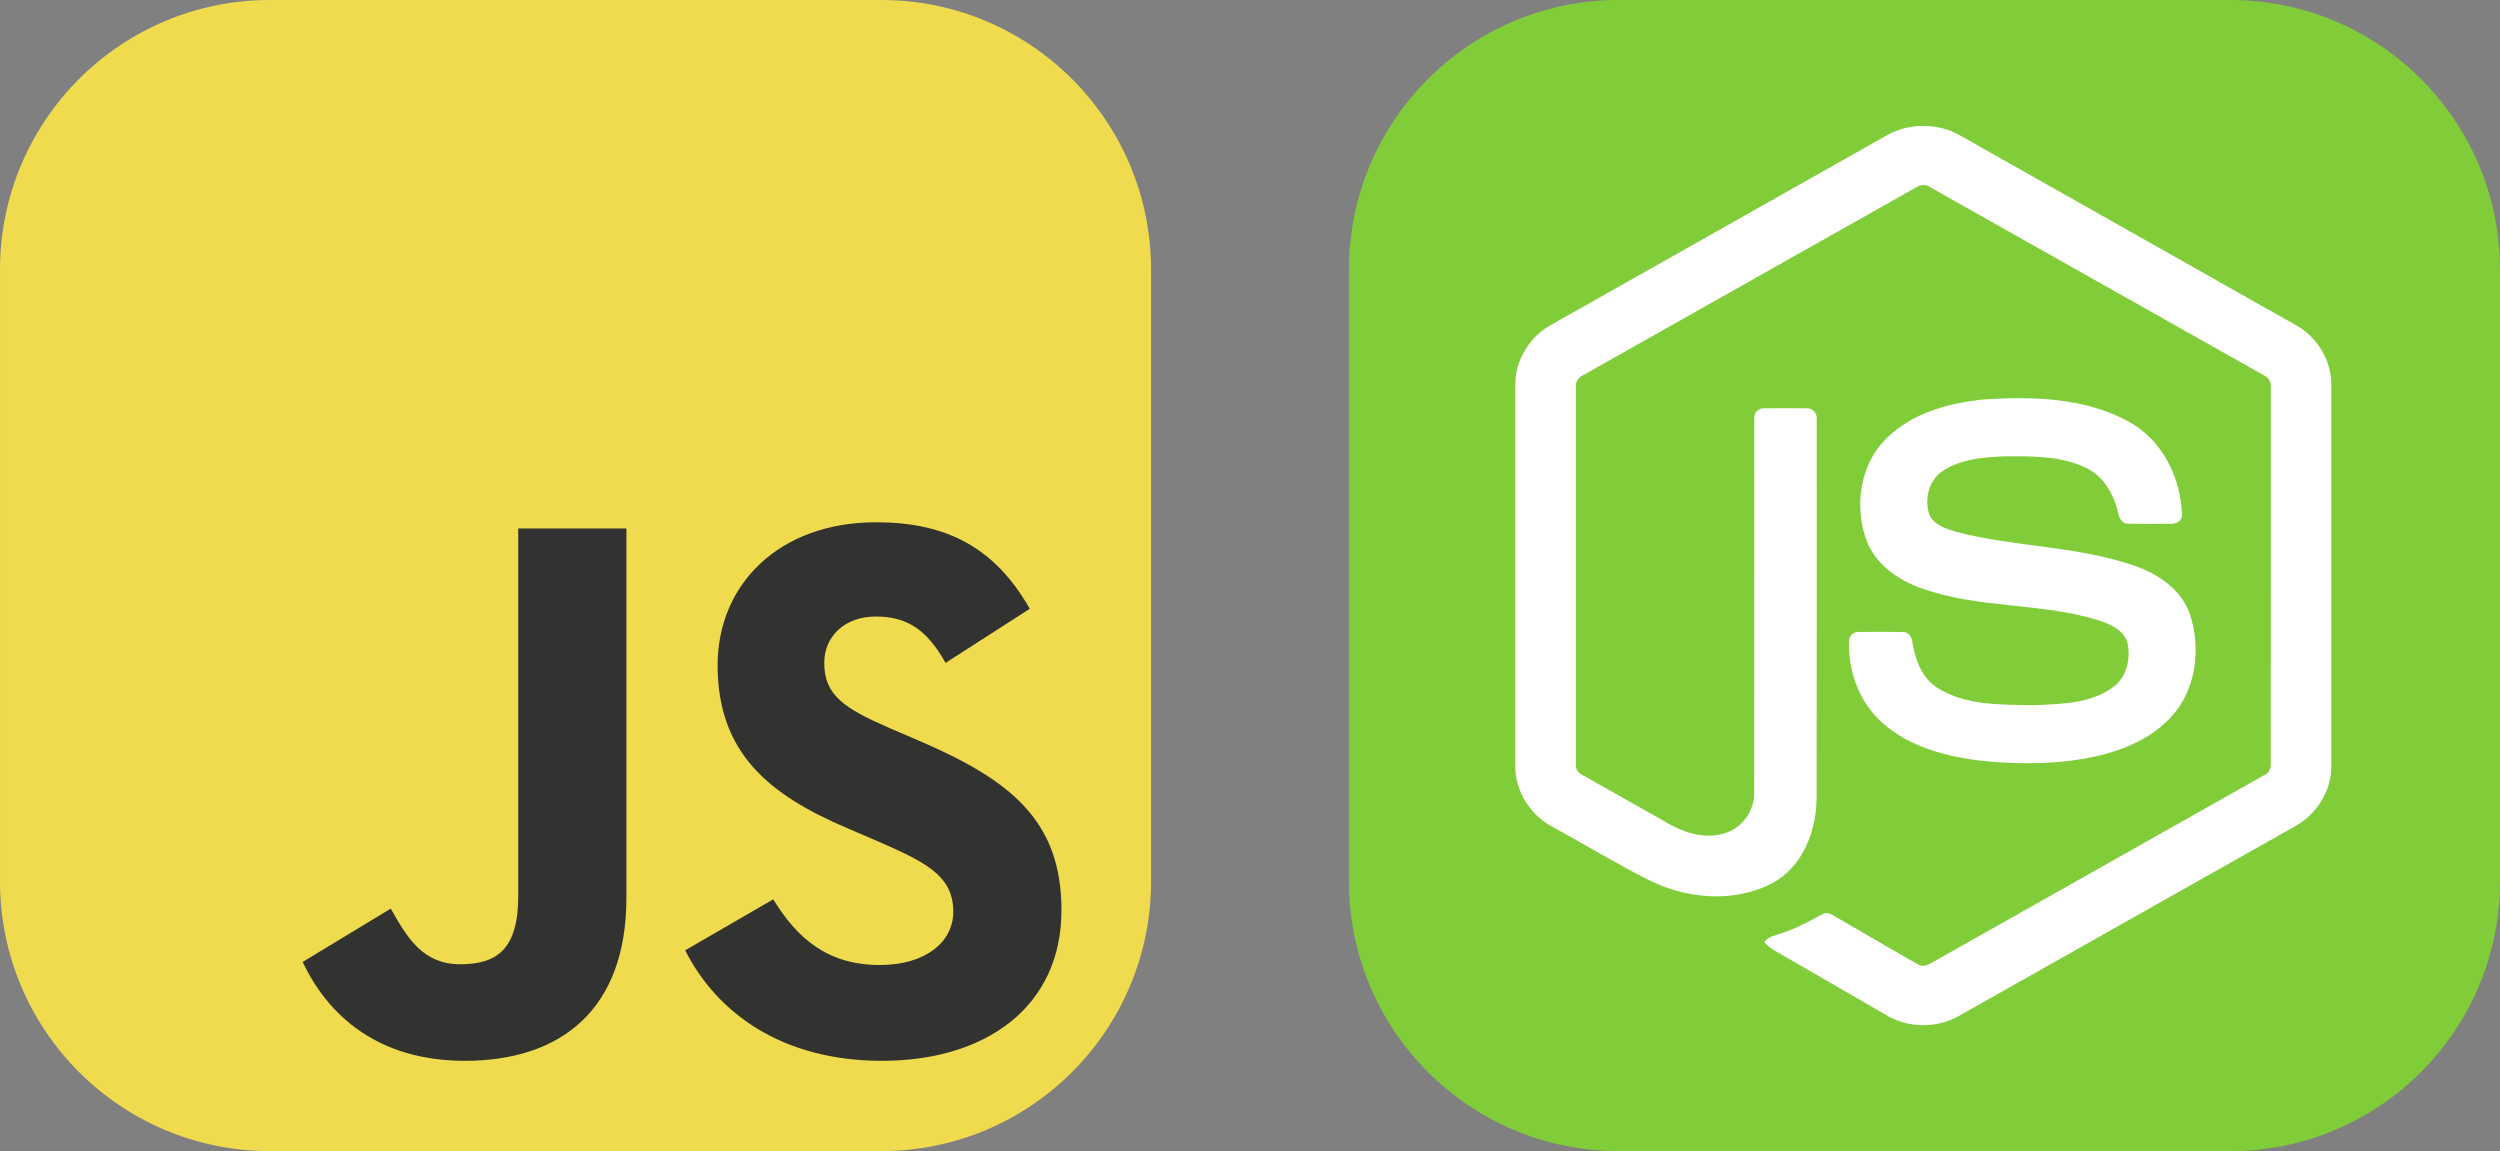 
  <svg width="108.594" height="50" viewBox="0 0 556 256" fill="none" xmlns="http://www.w3.org/2000/svg" xmlns:xlink="http://www.w3.org/1999/xlink" version="1.1">
    
        <rect x="0" y="0" width="556" height="256" fill="#808080" stroke="none"/>
    
        <g transform="translate(0, 0)">
          <svg width="256" height="256" viewBox="0 0 256 256" fill="none" xmlns="http://www.w3.org/2000/svg">
<g clip-path="url(#clip0_248_5601)">
<path d="M196 0H60C26.863 0 0 26.863 0 60V196C0 229.137 26.863 256 60 256H196C229.137 256 256 229.137 256 196V60C256 26.863 229.137 0 196 0Z" fill="#F0DB4F"/>
<path d="M67.312 213.932L86.903 202.076C90.682 208.777 94.12 214.447 102.367 214.447C110.272 214.447 115.256 211.355 115.256 199.327V117.529H139.314V199.667C139.314 224.584 124.708 235.926 103.398 235.926C84.153 235.926 72.982 225.959 67.311 213.93" fill="#323330"/>
<path d="M152.381 211.353L171.969 200.012C177.126 208.433 183.828 214.619 195.684 214.619C205.653 214.619 212.009 209.635 212.009 202.761C212.009 194.513 205.479 191.591 194.481 186.781L188.468 184.202C171.111 176.814 159.597 167.534 159.597 147.944C159.597 129.9 173.345 116.152 194.826 116.152C210.12 116.152 221.118 121.48 229.022 135.399L210.291 147.428C206.166 140.039 201.7 137.118 194.826 137.118C187.78 137.118 183.312 141.586 183.312 147.428C183.312 154.645 187.78 157.567 198.09 162.036L204.104 164.613C224.553 173.378 236.067 182.312 236.067 202.417C236.067 224.071 219.055 235.927 196.2 235.927C173.861 235.927 159.426 225.273 152.381 211.353Z" fill="#323330"/>
</g>
<defs>
<clipPath id="clip0_248_5601">
<rect width="256" height="256" fill="white"/>
</clipPath>
</defs>
</svg>

        </g>
         
        <g transform="translate(300, 0)">
          <svg width="256" height="256" viewBox="0 0 256 256" fill="none" xmlns="http://www.w3.org/2000/svg">
<g clip-path="url(#clip0_248_5674)">
<path d="M196 0H60C26.863 0 0 26.863 0 60V196C0 229.137 26.863 256 60 256H196C229.137 256 256 229.137 256 196V60C256 26.863 229.137 0 196 0Z" fill="#81CD39"/>
<path d="M119.556 30.134C124.516 27.295 130.975 27.282 135.93 30.134C160.857 44.219 185.792 58.282 210.714 72.375C215.403 75.016 218.538 80.233 218.49 85.634V170.376C218.526 176.001 215.08 181.343 210.135 183.923C185.289 197.931 160.456 211.955 135.615 225.964C130.555 228.857 123.966 228.635 119.061 225.503C111.613 221.185 104.152 216.888 96.703 212.575C95.18 211.667 93.464 210.945 92.39 209.469C93.34 208.189 95.039 208.029 96.419 207.47C99.528 206.48 102.384 204.893 105.24 203.354C105.963 202.86 106.844 203.049 107.537 203.491C113.906 207.143 120.22 210.902 126.61 214.519C127.973 215.306 129.354 214.26 130.519 213.611C154.9 199.831 179.31 186.104 203.688 172.32C204.591 171.885 205.09 170.926 205.017 169.937C205.034 141.983 205.021 114.024 205.026 86.069C205.128 84.946 204.479 83.914 203.464 83.455C178.705 69.511 153.958 55.547 129.204 41.6C128.325 40.996 127.167 40.995 126.288 41.595C101.532 55.547 76.791 69.524 52.036 83.467C51.024 83.927 50.346 84.942 50.466 86.069C50.47 114.024 50.466 141.983 50.466 169.941C50.378 170.93 50.915 171.869 51.812 172.295C58.418 176.04 65.033 179.76 71.643 183.494C75.367 185.497 79.939 186.689 84.042 185.153C87.663 183.855 90.2 180.159 90.131 176.316C90.166 148.524 90.114 120.729 90.157 92.941C90.067 91.707 91.237 90.688 92.436 90.805C95.611 90.783 98.789 90.762 101.963 90.813C103.288 90.783 104.199 92.112 104.036 93.354C104.023 121.322 104.07 149.29 104.015 177.256C104.023 184.711 100.961 192.821 94.066 196.468C85.573 200.867 75.075 199.935 66.684 195.716C59.42 192.09 52.488 187.811 45.352 183.927C40.394 181.361 36.966 175.998 37.001 170.377V85.634C36.949 80.121 40.209 74.809 45.042 72.208C69.883 58.189 94.72 44.159 119.556 30.134Z" fill="white"/>
<path d="M141.228 88.835C152.062 88.137 163.661 88.422 173.41 93.759C180.959 97.849 185.143 106.433 185.276 114.819C185.066 115.95 183.883 116.574 182.803 116.496C179.66 116.492 176.515 116.539 173.372 116.475C172.039 116.526 171.264 115.297 171.097 114.119C170.193 110.106 168.004 106.132 164.228 104.196C158.431 101.294 151.709 101.44 145.388 101.501C140.773 101.745 135.81 102.145 131.9 104.858C128.898 106.914 127.987 111.064 129.057 114.407C130.068 116.807 132.837 117.581 135.105 118.295C148.161 121.71 161.997 121.369 174.804 125.863C180.107 127.695 185.293 131.257 187.108 136.809C189.483 144.25 188.442 153.143 183.148 159.116C178.855 164.032 172.602 166.708 166.366 168.161C158.07 170.011 149.46 170.058 141.035 169.236C133.113 168.333 124.868 166.252 118.753 160.855C113.523 156.313 110.969 149.237 111.222 142.409C111.282 141.255 112.431 140.451 113.536 140.546C116.701 140.52 119.867 140.511 123.032 140.551C124.297 140.46 125.234 141.553 125.299 142.745C125.882 146.567 127.319 150.58 130.653 152.846C137.086 156.997 145.16 156.712 152.526 156.828C158.629 156.558 165.481 156.477 170.461 152.442C173.088 150.141 173.867 146.292 173.157 142.981C172.387 140.185 169.462 138.882 166.951 138.03C154.062 133.953 140.071 135.433 127.307 130.822C122.124 128.991 117.113 125.528 115.123 120.205C112.345 112.67 113.617 103.349 119.467 97.578C125.169 91.836 133.401 89.626 141.228 88.835Z" fill="white"/>
</g>
<defs>
<clipPath id="clip0_248_5674">
<rect width="256" height="256" fill="white"/>
</clipPath>
</defs>
</svg>

        </g>
        
  </svg>
  